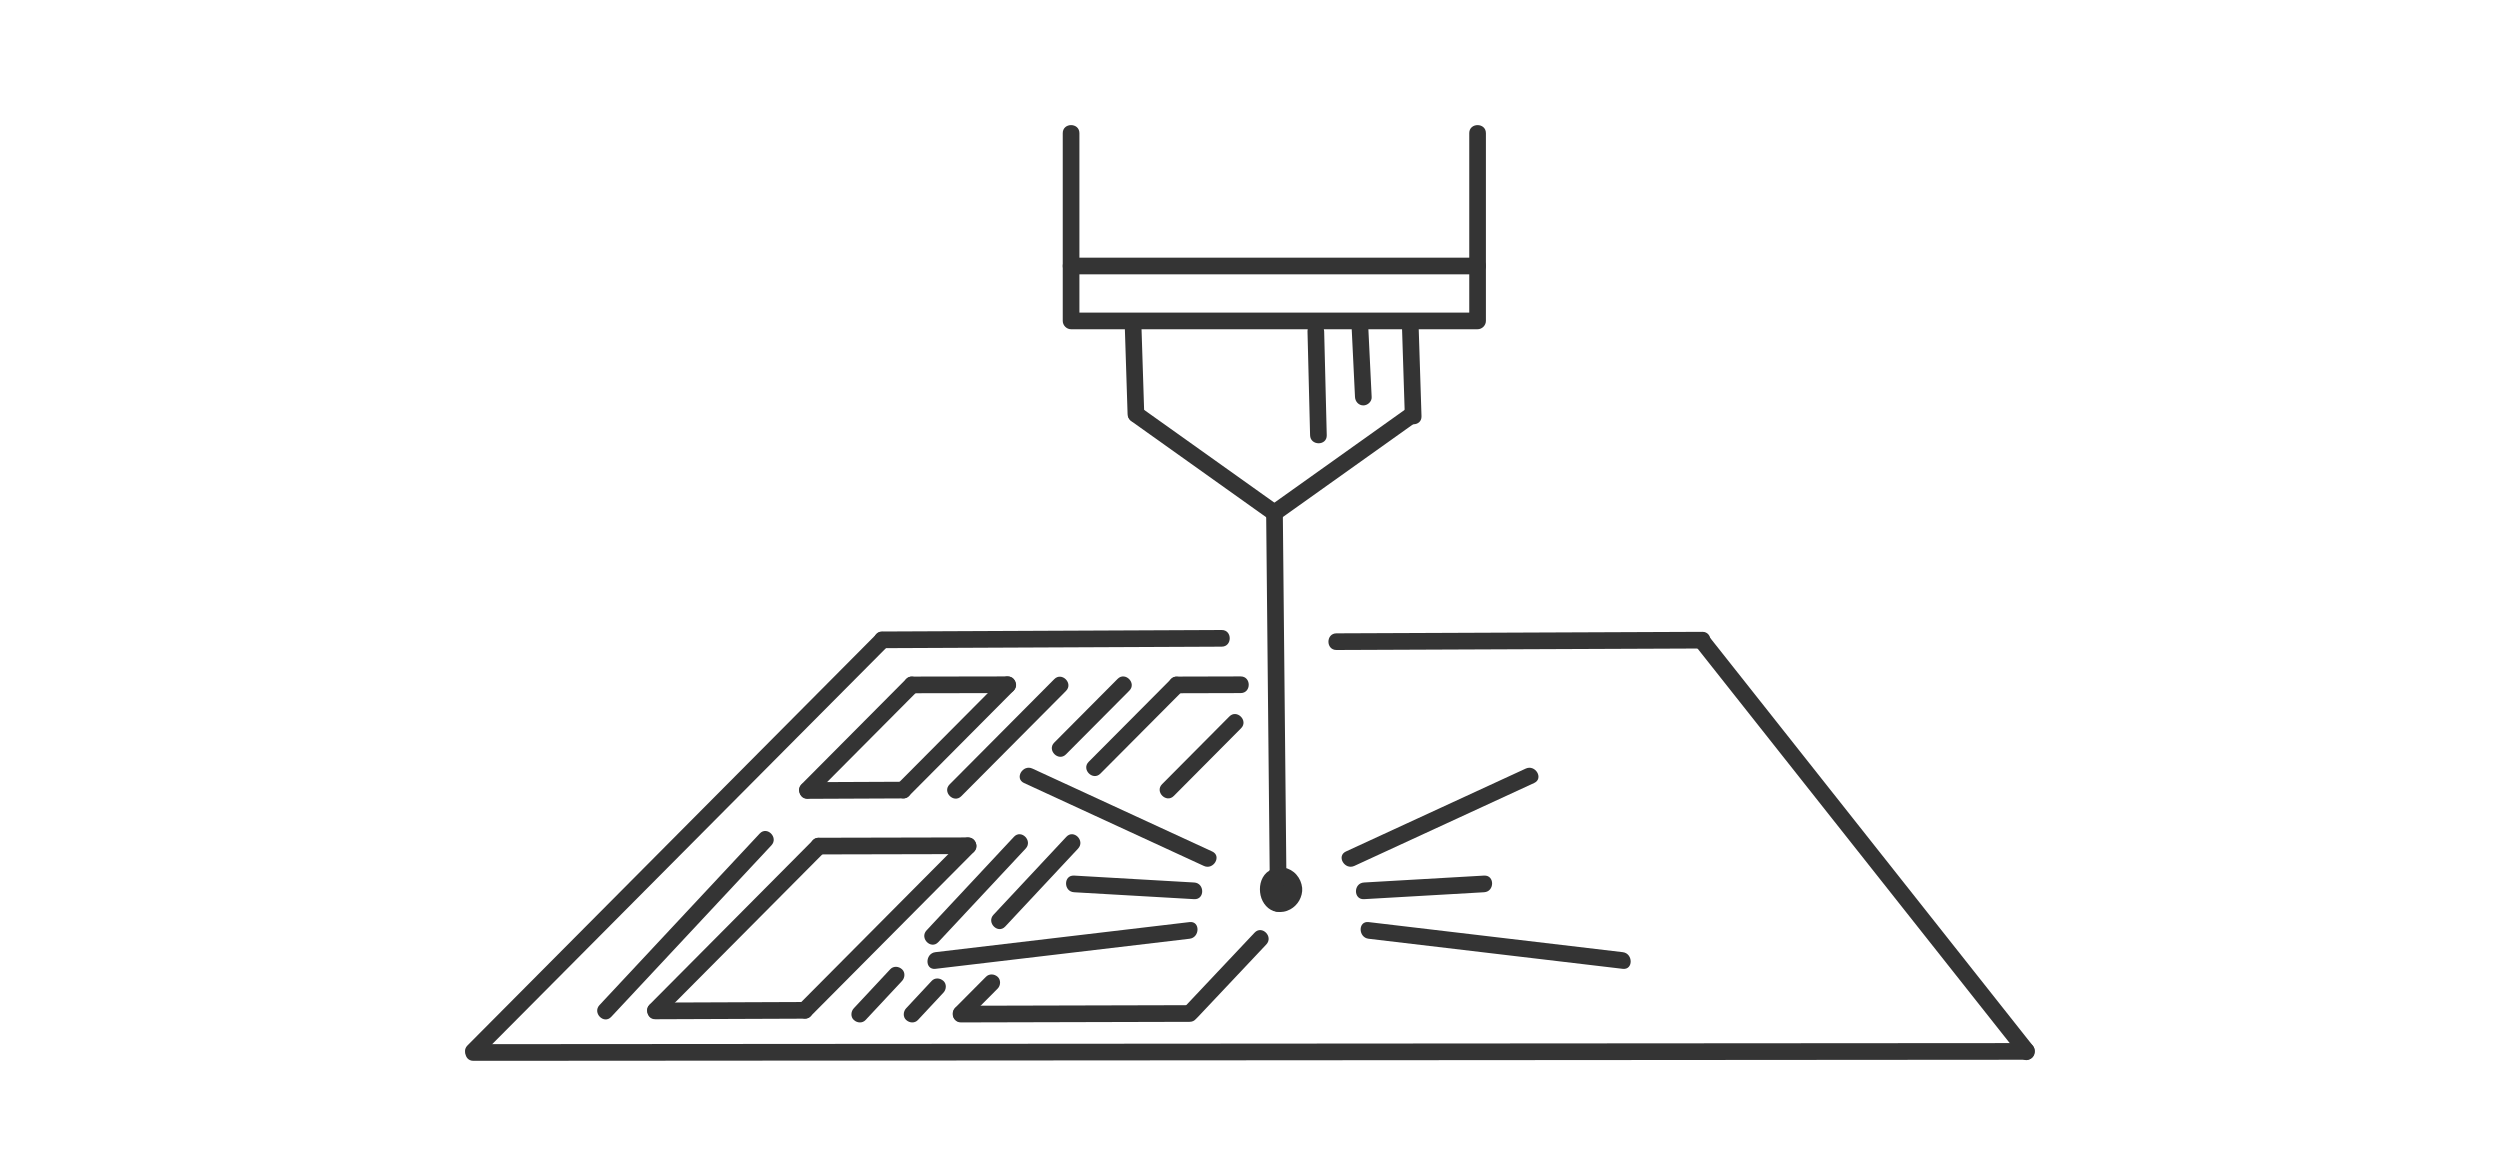 <?xml version="1.0" encoding="UTF-8"?>
<svg id="Calque_1" data-name="Calque 1" xmlns="http://www.w3.org/2000/svg" viewBox="0 0 300 140">
  <defs>
    <style>
      .cls-1 {
        fill: #343434;
        stroke-width: 0px;
      }
    </style>
  </defs>
  <path class="cls-1" d="M151.94,61.78c.15,15.55.31,31.11.46,46.66.01,1.29,2.01,1.29,2,0-.15-15.55-.31-31.11-.46-46.66-.01-1.29-2.01-1.29-2,0h0Z"/>
  <path class="cls-1" d="M153.45,106.1c.05-.03.11-.06.16-.08l-.24.1c.1-.04.2-.07.31-.09l-.27.04c.13-.02.26-.02.39,0l-.27-.04c.14.02.28.06.41.12l-.24-.1c.14.06.26.13.38.22l-.2-.16c.13.1.24.21.34.34l-.16-.2c.08.11.15.23.21.36l-.1-.24c.05.13.09.26.11.41l-.04-.27c.02.15.02.29,0,.44l.04-.27c-.02.14-.06.28-.12.42l.1-.24c-.06.13-.13.25-.22.37l.16-.2c-.1.13-.22.25-.36.36l.2-.16c-.12.09-.25.17-.39.23l.24-.1c-.13.05-.26.09-.39.11l.27-.04c-.11.01-.22.01-.33,0l.27.04c-.11-.02-.22-.04-.32-.08l.24.1c-.11-.05-.21-.1-.3-.18l.2.16c-.09-.07-.17-.15-.24-.24l.16.2c-.09-.12-.17-.25-.23-.39l.1.24c-.07-.18-.12-.36-.15-.56l.04.27c-.02-.19-.02-.39,0-.58l-.04.27c.02-.17.07-.33.13-.48l-.1.24c.05-.12.12-.23.19-.33l-.16.2c.05-.06.11-.12.17-.18.39-.36.39-1.06,0-1.41-.41-.38-1-.38-1.41,0-.74.68-.93,1.77-.72,2.72s.92,1.81,1.89,1.97c.59.09,1.15,0,1.68-.29.44-.24.82-.62,1.07-1.06s.4-1,.35-1.52c-.07-.6-.29-1.12-.69-1.58-.76-.88-2.12-1.18-3.13-.58-.45.27-.65.91-.36,1.37s.89.64,1.37.36h0Z"/>
  <path class="cls-1" d="M56.81,127.3c24.32-.02,48.64-.04,72.96-.05s48.31-.04,72.46-.05c13.66-.01,27.32-.02,40.98-.03,1.29,0,1.29-2,0-2-24.32.02-48.64.04-72.96.05-24.15.02-48.31.04-72.46.05-13.66.01-27.32.02-40.98.03-1.29,0-1.29,2,0,2h0Z"/>
  <path class="cls-1" d="M160.38,78c14.63-.06,29.26-.12,43.9-.18,1.29,0,1.29-2.01,0-2-14.63.06-29.26.12-43.9.18-1.29,0-1.29,2.01,0,2h0Z"/>
  <path class="cls-1" d="M105.86,77.78c13.58-.06,27.16-.12,40.74-.18,1.29,0,1.29-2.01,0-2-13.58.06-27.16.12-40.74.18-1.29,0-1.29,2.01,0,2h0Z"/>
  <path class="cls-1" d="M203.56,77.64c12.98,16.41,25.97,32.82,38.95,49.23.8,1.01,2.2-.41,1.41-1.41-12.98-16.41-25.97-32.82-38.95-49.23-.8-1.01-2.2.41-1.41,1.41h0Z"/>
  <path class="cls-1" d="M105.15,76.12c-12.73,12.8-25.46,25.61-38.19,38.41-3.62,3.64-7.24,7.28-10.86,10.92-.91.91.51,2.33,1.41,1.41,12.73-12.8,25.46-25.61,38.19-38.41,3.62-3.64,7.24-7.28,10.86-10.92.91-.91-.51-2.33-1.41-1.41h0Z"/>
  <path class="cls-1" d="M169.03,48.85c-5.54,3.94-11.07,7.89-16.61,11.83-1.04.74-.04,2.48,1.01,1.73,5.54-3.94,11.07-7.89,16.61-11.83,1.04-.74.04-2.48-1.01-1.73h0Z"/>
  <path class="cls-1" d="M135.8,50.57c5.54,3.94,11.07,7.89,16.61,11.83,1.05.75,2.05-.99,1.01-1.73-5.54-3.94-11.07-7.89-16.61-11.83-1.05-.75-2.05.99-1.01,1.73h0Z"/>
  <path class="cls-1" d="M168.23,38.97c.12,3.66.23,7.32.35,10.98.04,1.28,2.04,1.29,2,0-.12-3.66-.23-7.32-.35-10.98-.04-1.28-2.04-1.29-2,0h0Z"/>
  <path class="cls-1" d="M134.96,38.73c.12,3.66.23,7.32.35,10.98.04,1.28,2.04,1.29,2,0-.12-3.66-.23-7.32-.35-10.98-.04-1.28-2.04-1.29-2,0h0Z"/>
  <path class="cls-1" d="M176.31,31.92c0,2.2,0,4.39,0,6.59l1-1c-5.51,0-11.02,0-16.53,0h-26.2c-2.02,0-4.03,0-6.05,0l1,1c0-2.2,0-4.39,0-6.59,0-1.29-2-1.29-2,0,0,2.2,0,4.39,0,6.59,0,.54.46,1,1,1,5.51,0,11.02,0,16.53,0h26.2c2.02,0,4.03,0,6.05,0,.54,0,1-.46,1-1,0-2.2,0-4.39,0-6.59,0-1.29-2-1.29-2,0h0Z"/>
  <path class="cls-1" d="M162.18,38.97c.14,2.89.28,5.79.42,8.68.03.54.44,1,1,1,.52,0,1.03-.46,1-1-.14-2.89-.28-5.79-.42-8.68-.03-.54-.44-1-1-1-.52,0-1.03.46-1,1h0Z"/>
  <path class="cls-1" d="M156.9,39.77c.1,4.15.21,8.3.31,12.46.03,1.28,2.03,1.29,2,0-.1-4.15-.21-8.3-.31-12.46-.03-1.28-2.03-1.29-2,0h0Z"/>
  <path class="cls-1" d="M194.73,114.26c-10.17-1.2-20.33-2.4-30.5-3.61-1.28-.15-1.26,1.85,0,2,10.17,1.2,20.33,2.4,30.5,3.61,1.28.15,1.26-1.85,0-2h0Z"/>
  <path class="cls-1" d="M162.52,103.91c7.19-3.32,14.38-6.63,21.58-9.95,1.17-.54.15-2.26-1.01-1.73-7.19,3.32-14.38,6.63-21.58,9.95-1.17.54-.15,2.26,1.01,1.73h0Z"/>
  <path class="cls-1" d="M176.31,15.98c0,5.31,0,10.63,0,15.94l1-1c-5.51,0-11.02,0-16.53,0-8.73,0-17.47,0-26.2,0-2.02,0-4.03,0-6.05,0l1,1c0-5.31,0-10.63,0-15.94,0-1.29-2-1.29-2,0,0,5.31,0,10.63,0,15.94,0,.54.46,1,1,1,5.51,0,11.02,0,16.53,0,8.73,0,17.47,0,26.2,0,2.02,0,4.03,0,6.05,0,.54,0,1-.46,1-1,0-5.31,0-10.63,0-15.94,0-1.29-2-1.29-2,0h0Z"/>
  <path class="cls-1" d="M163.68,107.9l14.41-.83c1.28-.07,1.29-2.07,0-2l-14.41.83c-1.28.07-1.29,2.07,0,2h0Z"/>
  <path class="cls-1" d="M112.25,116.26c10.17-1.2,20.33-2.4,30.5-3.61,1.26-.15,1.28-2.15,0-2-10.17,1.2-20.33,2.4-30.5,3.61-1.26.15-1.28,2.15,0,2h0Z"/>
  <path class="cls-1" d="M145.47,102.18c-7.19-3.32-14.38-6.63-21.58-9.95-1.16-.54-2.18,1.19-1.01,1.73,7.19,3.32,14.38,6.63,21.58,9.95,1.16.54,2.18-1.19,1.01-1.73h0Z"/>
  <path class="cls-1" d="M143.3,105.9c-4.8-.28-9.61-.56-14.41-.83-1.29-.07-1.28,1.93,0,2,4.8.28,9.61.56,14.41.83,1.29.07,1.28-1.93,0-2h0Z"/>
  <path class="cls-1" d="M109.44,83.19l11.49-.02c1.29,0,1.29-2,0-2l-11.49.02c-1.29,0-1.29,2,0,2h0Z"/>
  <path class="cls-1" d="M108.73,81.49c-4.19,4.21-8.37,8.42-12.56,12.63-.91.91.51,2.33,1.41,1.41,4.19-4.21,8.37-8.42,12.56-12.63.91-.91-.51-2.33-1.41-1.41h0Z"/>
  <path class="cls-1" d="M108.38,93.81c-3.83.02-7.66.03-11.49.05-1.29,0-1.29,2.01,0,2,3.83-.02,7.66-.03,11.49-.05,1.29,0,1.29-2.01,0-2h0Z"/>
  <path class="cls-1" d="M109.08,95.51c4.19-4.21,8.37-8.42,12.56-12.63.91-.91-.51-2.33-1.41-1.41-4.19,4.21-8.37,8.42-12.56,12.63-.91.91.51,2.33,1.41,1.41h0Z"/>
  <path class="cls-1" d="M115.36,95.54c4.19-4.21,8.37-8.42,12.56-12.63.91-.91-.51-2.33-1.41-1.41-4.19,4.21-8.37,8.42-12.56,12.63-.91.91.51,2.33,1.41,1.41h0Z"/>
  <path class="cls-1" d="M127.92,90.52c2.53-2.55,5.07-5.1,7.6-7.64.91-.91-.51-2.33-1.41-1.41-2.53,2.55-5.07,5.1-7.6,7.64-.91.91.51,2.33,1.41,1.41h0Z"/>
  <path class="cls-1" d="M98.24,102.53c5.98-.01,11.96-.02,17.94-.04,1.29,0,1.29-2,0-2-5.98.01-11.96.02-17.94.04-1.29,0-1.29,2,0,2h0Z"/>
  <path class="cls-1" d="M97.54,100.84c-6.53,6.57-13.07,13.15-19.6,19.72-.91.91.51,2.33,1.41,1.41,6.53-6.57,13.07-13.15,19.6-19.72.91-.91-.51-2.33-1.41-1.41h0Z"/>
  <path class="cls-1" d="M96.58,120.24c-5.98.02-11.96.05-17.94.07-1.29,0-1.29,2.01,0,2,5.98-.02,11.96-.05,17.94-.07,1.29,0,1.29-2.01,0-2h0Z"/>
  <path class="cls-1" d="M97.29,121.93c6.53-6.57,13.07-13.15,19.6-19.72.91-.91-.51-2.33-1.41-1.41-6.53,6.57-13.07,13.15-19.6,19.72-.91.91.51,2.33,1.41,1.41h0Z"/>
  <path class="cls-1" d="M112.6,113.05c3.49-3.74,6.99-7.48,10.48-11.22.88-.94-.53-2.36-1.41-1.41-3.49,3.74-6.99,7.48-10.48,11.22-.88.94.53,2.36,1.41,1.41h0Z"/>
  <path class="cls-1" d="M103.87,122.4c1.46-1.56,2.91-3.12,4.37-4.68.36-.38.41-1.04,0-1.41s-1.03-.41-1.41,0c-1.46,1.56-2.91,3.12-4.37,4.68-.36.38-.41,1.04,0,1.41s1.03.41,1.41,0h0Z"/>
  <path class="cls-1" d="M73.35,122.02c6.41-6.86,12.81-13.72,19.22-20.58.88-.94-.53-2.36-1.41-1.41-6.41,6.86-12.81,13.72-19.22,20.58-.88.94.53,2.36,1.41,1.41h0Z"/>
  <path class="cls-1" d="M120.63,111.18c2.91-3.12,5.82-6.24,8.74-9.35.88-.94-.53-2.36-1.41-1.41-2.91,3.12-5.82,6.24-8.74,9.35-.88.94.53,2.36,1.41,1.41h0Z"/>
  <path class="cls-1" d="M110.15,122.4c1.02-1.09,2.04-2.19,3.06-3.28.36-.38.41-1.04,0-1.41s-1.03-.41-1.41,0c-1.02,1.09-2.04,2.19-3.06,3.28-.36.38-.41,1.04,0,1.41s1.03.41,1.41,0h0Z"/>
  <path class="cls-1" d="M141.22,83.19c2.55,0,5.11-.01,7.66-.02,1.29,0,1.29-2,0-2-2.55,0-5.11.01-7.66.02-1.29,0-1.29,2,0,2h0Z"/>
  <path class="cls-1" d="M140.51,81.5c-3.29,3.31-6.58,6.62-9.87,9.92-.91.91.51,2.33,1.41,1.41,3.29-3.31,6.58-6.62,9.87-9.92.91-.91-.51-2.33-1.41-1.41h0Z"/>
  <path class="cls-1" d="M140.86,95.51c2.69-2.71,5.38-5.41,8.07-8.12.91-.91-.51-2.33-1.41-1.41-2.69,2.71-5.38,5.41-8.07,8.12-.91.91.51,2.33,1.41,1.41h0Z"/>
  <path class="cls-1" d="M118.31,117.22c-1.23,1.24-2.46,2.48-3.7,3.72-.37.37-.4,1.05,0,1.41s1.02.4,1.41,0c1.23-1.24,2.46-2.48,3.7-3.72.37-.37.4-1.05,0-1.41s-1.02-.4-1.41,0h0Z"/>
  <path class="cls-1" d="M142.75,120.62c-9.14.02-18.29.05-27.43.07-1.29,0-1.29,2,0,2,9.14-.02,18.29-.05,27.43-.07,1.29,0,1.29-2,0-2h0Z"/>
  <path class="cls-1" d="M143.71,122.08c2.75-2.92,5.5-5.84,8.25-8.75.88-.94-.53-2.35-1.41-1.41-2.75,2.92-5.5,5.84-8.25,8.75-.88.94.53,2.35,1.41,1.41h0Z"/>
</svg>